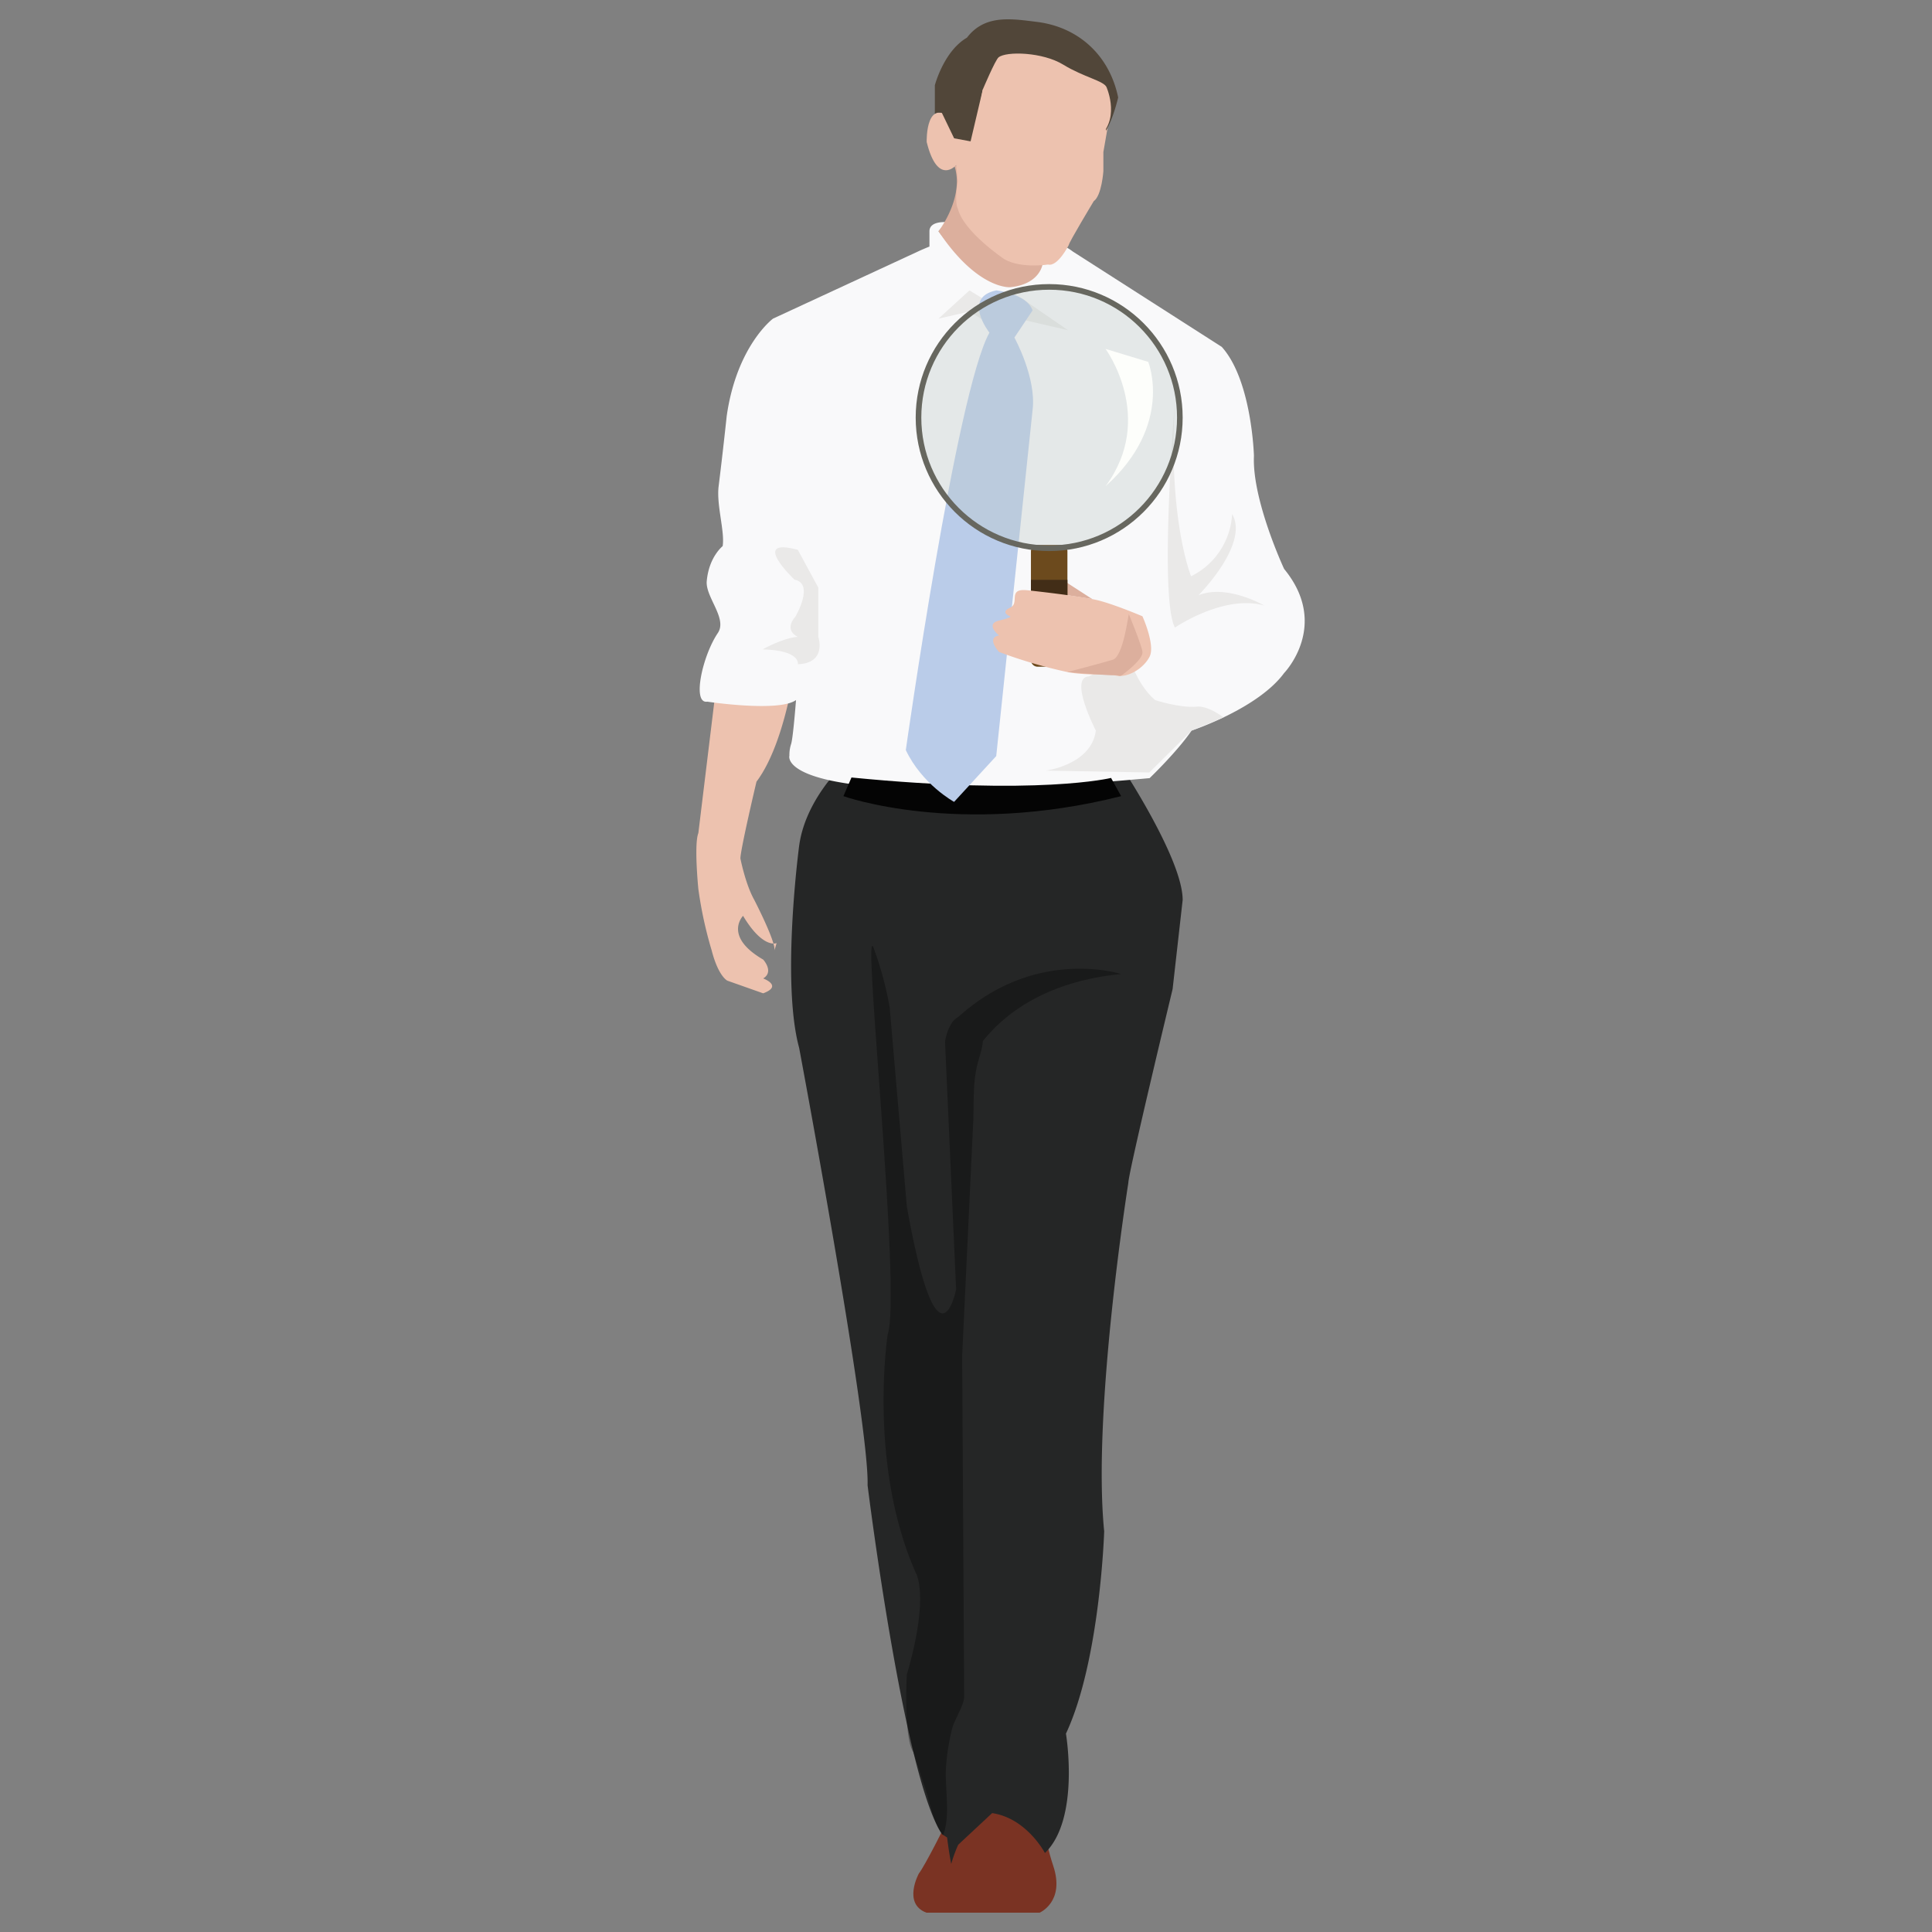<svg id="Layer_1" data-name="Layer 1" xmlns="http://www.w3.org/2000/svg" width="1000" height="1000" viewBox="0 0 1000 1000"><rect x="0" y="0" width="1000" height="1000" fill="#808080" stroke="none"/><defs><style>.cls-1{fill:#edc2af;}.cls-2{fill:#7a3323;}.cls-3{fill:#252626;}.cls-4,.cls-6{fill:#040404;}.cls-13,.cls-4{opacity:0.35;}.cls-5{fill:#f9f9fa;}.cls-7{fill:#dcaf9d;}.cls-8{fill:#eae9e8;}.cls-9{fill:#bacce9;}.cls-10{fill:#514639;}.cls-11{fill:#6c4a1d;}.cls-12{fill:#422d17;}.cls-13{fill:#bcc9c7;}.cls-14{fill:none;stroke:#67675f;stroke-miterlimit:10;stroke-width:2.908px;}.cls-15{fill:#fdfefb;}</style></defs><path class="cls-1" d="M413.541,303.265v27.27s-4.629,50.921-21.988,74.066c0,0-8.315,35.097-8.315,39.726,0,0,2.529,13.148,7.158,21.43,0,0,11.573,22.383,10.416,26.327s1.157-3.943,1.157-3.943-6.944,3.258-17.359-14.101c0,0-10.416,10.554,10.416,22.637,0,0,5.787,6.296,0,9.768,0,0,10.416,3.822,0,7.697l-18.517-6.54s-4.629-2.1-8.101-15.516a209.808,209.808,0,0,1-6.944-31.933s-2.314-23.146,0-28.932L371.878,345.58s9.258-2.314,9.258-26.618c0,0-4.629-21.689,16.202-28.204S413.541,303.265,413.541,303.265Z"/><path class="cls-2" d="M499.051,949.366s-9.374,34.384,6.25,40.634h32.81s13.28-5.62,7.031-24.293c0,0-5.336-15.548-3.84-21.797s-3.191,0-3.191,0S516.237,920.451,499.051,949.366Z"/><path class="cls-2" d="M489.692,943.775s-10.952,22.009-14.076,25.914c0,0-8.593,15.624,3.906,20.311h25.779s12.474-9.761,2.331-27.535S489.692,943.775,489.692,943.775Z"/><path class="cls-3" d="M579.855,395.818s-26.675,2.003-56.822,4.576l-.025-.335s-60.412,4.188-87.493-3.301c0,0-18.748,17.654-21.873,41.017,0,0-9.374,70.234,0,104.606,0,0,36.455,194.427,35.414,226.369,0,0,18.748,151.179,38.538,180.616l2.633,1.722c1.003,8.349,2.135,13.68,2.135,13.68a68.996,68.996,0,0,1,3.605-9.928l17.564-16.38c17.889,2.643,27.331,20.655,27.331,20.655,18.294-17.707,10.87-61.784,10.87-61.784,17.707-37.828,19.79-104.747,19.79-104.747-6.25-62.373,12.499-180.315,12.499-180.315,0-5.208,22.915-100.299,22.915-100.299l5.208-46.159C612.144,444.342,579.855,395.818,579.855,395.818Z"/><path class="cls-4" d="M580.295,504.156s-43.964-14.305-84.345,22.286a9.121,9.121,0,0,0-3.396,3.197c-.038.038-.077.071-.115.109l.011.044a25.074,25.074,0,0,0-3.299,9.464l5.735,128.114s-9.374,47.392-25.519-42.965L460.513,521.549a176.108,176.108,0,0,0-8.333-30.865c-6.25-17.048,14.582,178.583,7.291,200.029,0,0-10.37,67.151,14.582,123.446,0,0,7.291,11.521-4.687,52.669,0,0-1.756,32.815,3.419,40.106q3.211,9.831,6.421,19.662c2.39,7.318,3.988,17.3,8.906,23.351,4.115-10.379.65-25.21,1.609-36.297a116.487,116.487,0,0,1,3.096-18.928c1.191-4.639,6.26-12.197,6.234-16.606,0-.008-1.042-176.373-1.042-176.373q1.642-34.711,3.283-69.421,1.216-25.713,2.432-51.427c.473-9.997-.306-19.762,2.096-29.58,1.201-4.91,2.679-8.657,2.909-12.453C519.422,525.427,540.644,508.06,580.295,504.156Z"/><path class="cls-5" d="M664.663,294.485s-16.665-35.757-15.624-58.5c0,0-1.042-39.112-16.665-56.447l-77.077-49.342s-23.752-19.178-65.792-5.653l-3.734-4.841,4.134-4.721s-8.821-.805-8.821,4.721v7.914c-1.966.797-3.954,1.638-5.989,2.581l-74.994,34.729s-18.748,13.944-23.956,50.4c0,0-1.888,17.901-4.183,36.365-1.208,9.716,3.297,23.491,2.08,30.991,0,0-7.134,5.584-8.233,18.151-.719,8.218,10.808,19.305,5.737,26.814-8.02,11.877-13.439,36.812-5.462,35.533,0,0,37.014,5.583,45.931-.829,0,0-1.498,19.628-2.54,22.752a18.213,18.213,0,0,0-.88,6.054s-9.374,29.459,186.443,11.604c0,0,14.42-13.835,21.711-24.6,0,0,34.372-11.346,47.913-29.804C664.663,348.356,688.619,323.649,664.663,294.485Z"/><path class="cls-6" d="M436.557,412.091s59.37,21.266,143.738,0l-5.208-9.434s-37.497,9.294-134.364-.227Z"/><path class="cls-7" d="M493.974,85.778a24.866,24.866,0,0,1,1.049,4.54c2.02,14.939-9.251,29.383-9.251,29.383,20.311,30.408,37.106,28.962,37.106,28.962,15.624-1.562,16.796-12.108,16.796-12.108,1.678-10.902,1.629-28.088,1.629-28.088,10.155-3.515,0-22.689,0-22.689"/><path class="cls-8" d="M608.16,207.26s-8.343,102.388,0,117.557c0,0,25.446-17.362,46.264-11.377,0,0-19.441-11.317-34.13-5.309,0,0,26.545-26.545,17.444-42.093a38.123,38.123,0,0,1-21.236,32.233S604.367,268.693,608.16,207.26Z"/><path class="cls-8" d="M541.302,398.866s23.627-3.008,25.902-20.705c0,0-14.216-27.546-3.598-28.059,0,0,15.07-7.339,20.049-12.648,0,0,3.928,16.165,14.216,24.896,0,0,12.563,4.181,21.665,3.422,0,0,4.758-1.035,13.756,5.55L616.75,378.161l-21.873,21.67Z"/><polygon class="cls-8" points="485.771 164.925 501.782 150.312 518.665 160.612 528.797 154.392 552.794 170.928 527.007 164.925 519.283 172.18 501.782 161.246 485.771 164.925"/><path class="cls-9" d="M515.644,150.312s15.696,1.503,18.821,10.343l-9.41,14.071s11.493,20.809,9.41,37.474L515.644,391.352,493.844,415.05s-16.665-9.116-24.998-26.823c0,0,26.143-185.24,43.277-216.047C512.123,172.18,497.865,154.043,515.644,150.312Z"/><path class="cls-1" d="M494.905,85.476S485.33,96.523,479.649,73.481c0,0-.737-25.883,15.256-10.101l7.786-30.302,41.349-8.838,27.387,17.342,2.187,22.672L571.106,78.69v9.943s-.868,12.626-4.971,15.467c0,0-12.941,21.464-12.941,22.726,0,0-5.682,11.363-10.732,10.101,0,0-14.204,2.209-22.726-2.841,0,0-21.148-14.204-23.989-26.198,0,0-1.894-2.525,0-14.204"/><path class="cls-10" d="M519.025,10.082c5.678-.356,11.72.513,17.706,1.256,21.209,2.632,37.453,17.006,42.03,39.101,0,0-2.38,10.571-6.326,17.2a45.4,45.4,0,0,0-7.563-24.775C559.287,42.178,554.94,40.32,550,37.994c-6.453-3.038-10.545,1.253-16.261,2.904-5.801,1.675-11.096-1.598-16.712,2.314-2.721,1.895-4.842,3.062-8.338,3.124l-1.808,7.686-4.504,19.144-8.522-1.578-6.336-13.144s-2.42-.602-3.644.525V44.127s4.615-17.676,16.609-24.62C505.584,12.82,512.028,10.521,519.025,10.082Z"/><polygon class="cls-7" points="549.932 300.123 565.351 310.089 549.932 307.695 549.932 300.123"/><path class="cls-11" d="M548.78,345.081H537.327a3.486,3.486,0,0,1-3.716-3.169V285.181a3.486,3.486,0,0,1,3.716-3.169H548.78a3.486,3.486,0,0,1,3.716,3.169v56.73A3.486,3.486,0,0,1,548.78,345.081Z"/><rect class="cls-12" x="533.611" y="300.124" width="18.886" height="10.838"/><path class="cls-1" d="M532.017,305.543s28.308,3.011,37.236,5.419,22.08,8.024,22.08,8.024,6.72,14.858,3.709,20.88S583.411,351.418,576.787,349.5c-2.268-.657-15.127.198-24.291-1.648a252.891,252.891,0,0,1-35.391-10.395s-6.882-7.428,0-8.531c0,0-7.484-5.921,0-7.727s5.677-2.213,5.677-2.213-5.419-2.002,0-4.411S521.01,304.271,532.017,305.543Z"/><circle class="cls-13" cx="543.053" cy="216.14" r="67.638"/><circle class="cls-14" cx="543.053" cy="216.14" r="67.638"/><path class="cls-7" d="M584.295,317.892c-.393.748-2.894,21.924-8.313,23.58s-23.486,6.381-23.486,6.381,21.507,1.865,24.291,1.648,2.448,1.204,4.706-.602,10.345-7.979,9.839-11.592S584.295,317.892,584.295,317.892Z"/><path class="cls-15" d="M572.226,180.592s26.2,35.655,0,71.096c35.423-31.742,22.102-64.375,22.102-64.375Z"/><path class="cls-8" d="M412.957,284.596l10.587,19.532v25.495s4.705,13.6-10.587,14.188c0,0,1.764-7.165-18.233-7.699,0,0,10.587-5.973,18.233-6.489,0,0-7.646-3.044-1.176-10.602,0,0,9.999-16.947-.588-19.016C411.193,300.005,387.667,277.726,412.957,284.596Z"/><path class="cls-1" d="M516.867,29.673c4.043-3.234,22.779-2.761,33.479,3.797S571.43,41.829,572.78,45.205s7.248,20.018-7.593,28.302-62.126,3.797-62.126,3.797l5.627-30.967S515.141,31.054,516.867,29.673Z"/></svg>